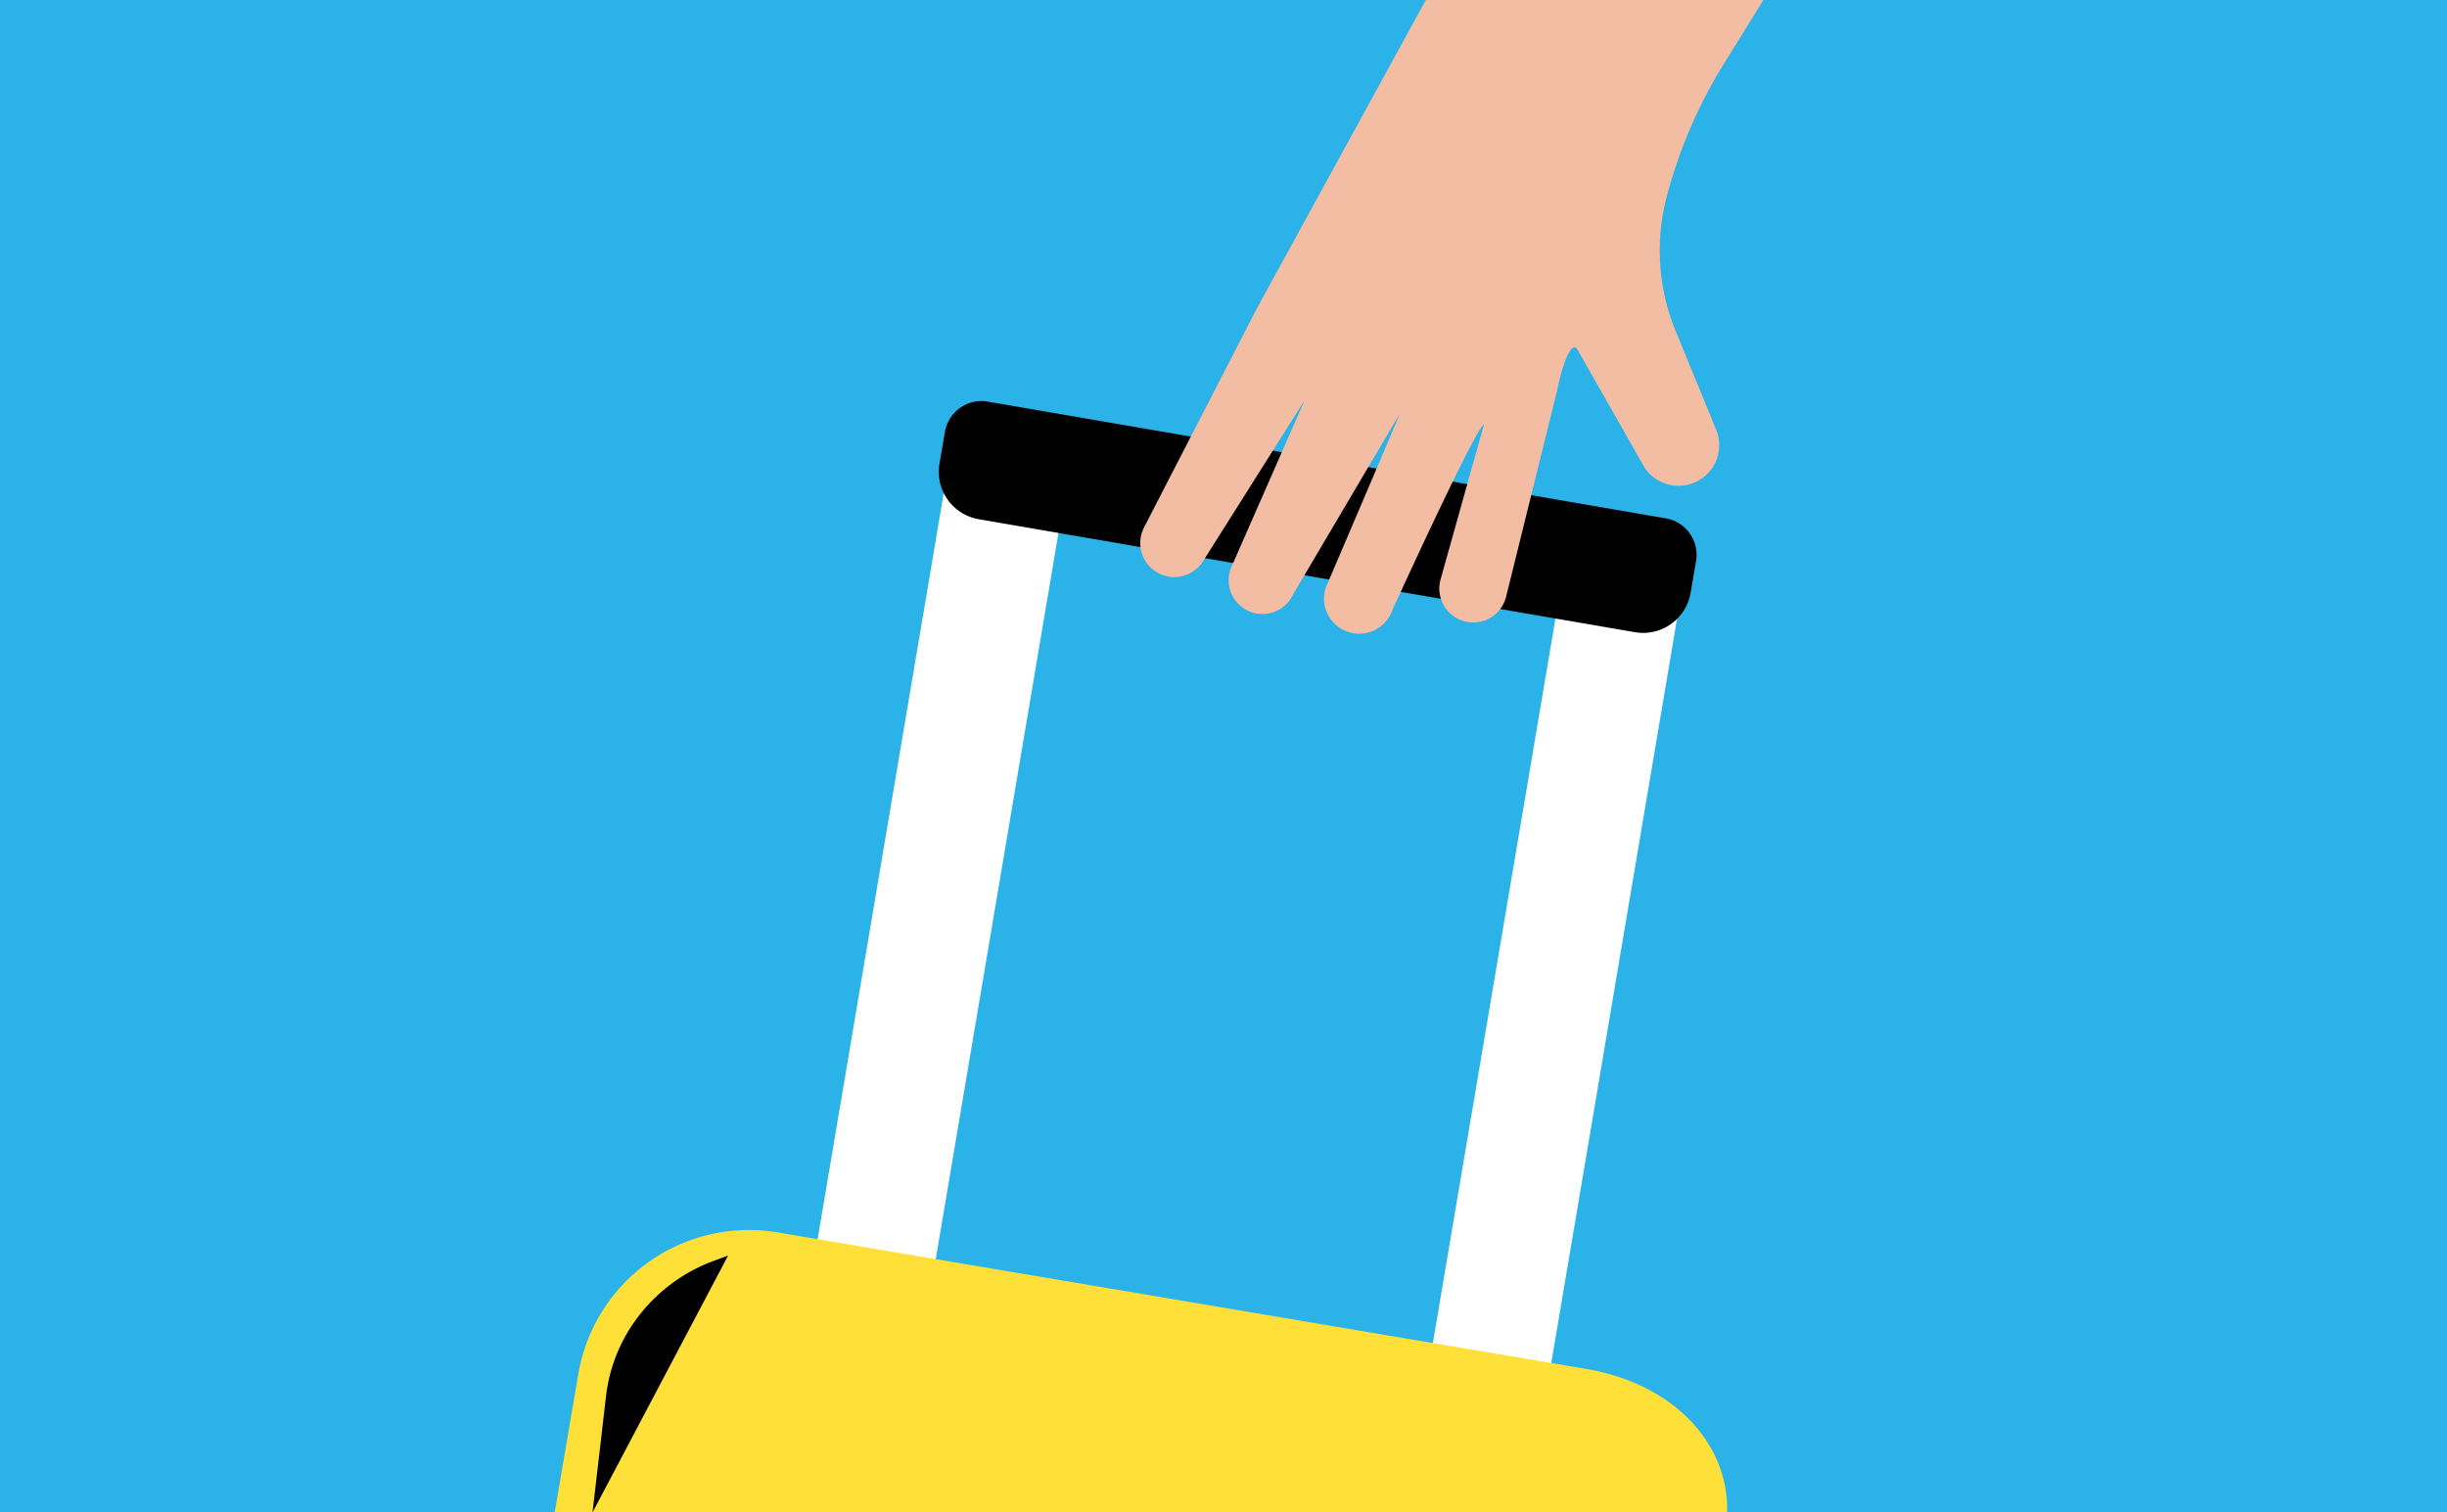 <svg id="Calque_1" data-name="Calque 1" xmlns="http://www.w3.org/2000/svg" viewBox="0 0 220 136"><defs><style>.cls-1{fill:#2bb2e8;}.cls-2{fill:#fff;}.cls-3{fill:#ffe038;}.cls-4{fill:#f3bda4;}</style></defs><title>Plan de travail 161</title><rect class="cls-1" width="220" height="136"/><rect class="cls-2" x="78.49" y="37.03" width="10.77" height="90.81" rx="4.17" ry="4.17" transform="translate(14.9 -12.82) rotate(9.59)"/><path class="cls-2" d="M130.5,134.83l2.33.34c2.26.38,4.44.42,4.82-1.84L151.39,52a4.18,4.18,0,0,0-3.42-4.8l-2.41-.41a4.18,4.18,0,0,0-4.8,3.42L127,131.54C126.64,133.8,128.24,134.45,130.5,134.83Z"/><path d="M87.46,41.29h61.86a3.33,3.33,0,0,1,3.33,3.33v2.9a4.33,4.33,0,0,1-4.33,4.33H88.46a4.33,4.33,0,0,1-4.33-4.33v-2.9a3.33,3.33,0,0,1,3.33-3.33Z" transform="translate(9.62 -19.42) rotate(9.77)"/><path class="cls-3" d="M155.27,136c.21-5.75-4.33-11.5-12.74-12.92L69.86,110.81A15.56,15.56,0,0,0,52,123.52L49.87,136Z"/><path d="M64.24,113.35l1.22-.45L53.27,136l1.22-10.49a14.48,14.48,0,0,1,2.64-6.78h0A15.12,15.12,0,0,1,64.24,113.35Z"/><path class="cls-4" d="M128.19,0,113,27.73,102.86,47.42a3.06,3.06,0,0,0,5.28,3.08L117.29,36l-6.54,14.89a3,3,0,0,0,5.5,2.57l9.56-16.19c.2-.35-6.61,15.55-6.61,15.55a3.15,3.15,0,0,0,6,2s7.47-16.37,8.22-16.66L129.5,52.16a3,3,0,0,0,5.9,1.53L140,35.09c.33-1.66,1.27-5,1.94-3.45L147.83,42a3.66,3.66,0,0,0,6.54-3.17l-3.69-9a19,19,0,0,1-.77-12.37A43.5,43.5,0,0,1,155,5.72L158.54,0Z"/></svg>